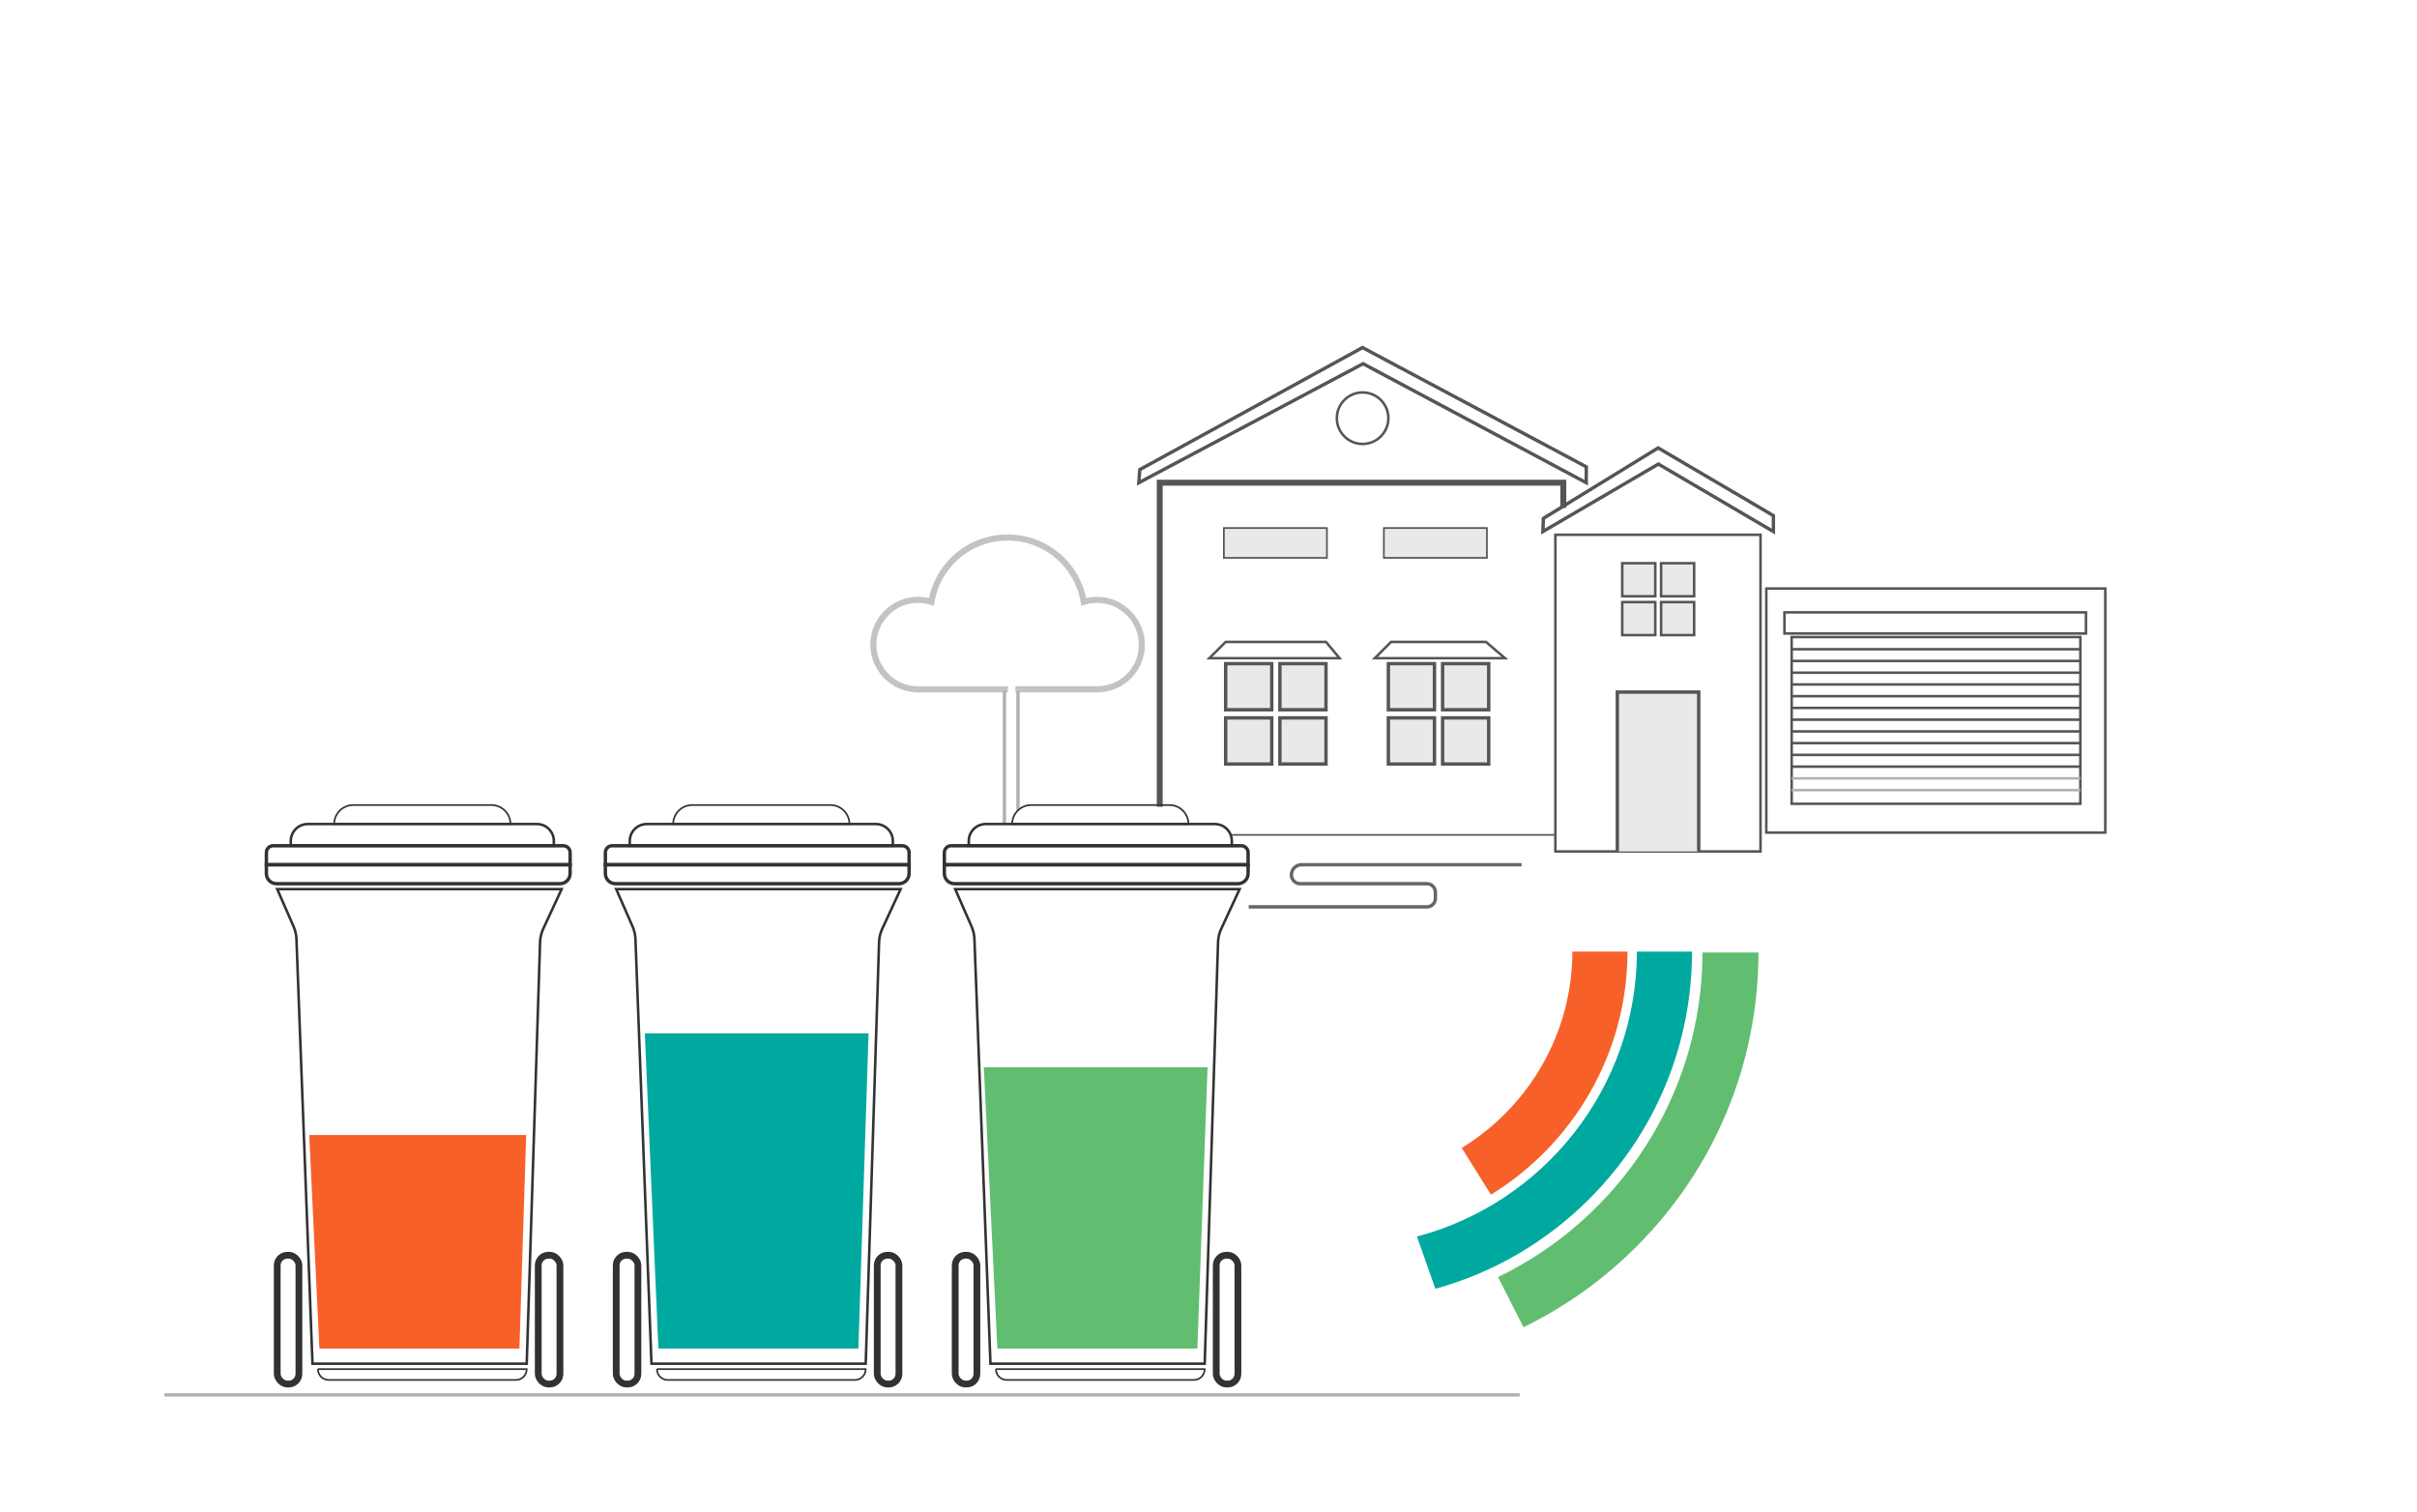 <?xml version="1.0" encoding="UTF-8"?>
<svg id="Layer_1" data-name="Layer 1" xmlns="http://www.w3.org/2000/svg" viewBox="0 0 713 446">
  <defs>
    <style>
      .cls-1, .cls-2, .cls-3, .cls-4, .cls-5, .cls-6, .cls-7, .cls-8, .cls-9, .cls-10, .cls-11, .cls-12, .cls-13, .cls-14, .cls-15 {
        stroke-miterlimit: 10;
      }

      .cls-1, .cls-2, .cls-4, .cls-5, .cls-6, .cls-9, .cls-12, .cls-13, .cls-14, .cls-15 {
        fill: none;
      }

      .cls-1, .cls-3, .cls-4, .cls-5, .cls-7, .cls-10, .cls-11 {
        stroke: #555;
      }

      .cls-2, .cls-3, .cls-4 {
        stroke-width: .5px;
      }

      .cls-2, .cls-6, .cls-9, .cls-15 {
        stroke: #333232;
      }

      .cls-3, .cls-7, .cls-10 {
        fill: #e9e9e9;
      }

      .cls-5, .cls-9, .cls-10, .cls-12 {
        stroke-width: .75px;
      }

      .cls-16 {
        fill: #00a99f;
      }

      .cls-16, .cls-17, .cls-18 {
        stroke-width: 0px;
      }

      .cls-6 {
        stroke-width: 2px;
      }

      .cls-8 {
        fill: #d4d4d4;
        stroke: #c3c3c3;
      }

      .cls-11 {
        fill: #666;
      }

      .cls-12, .cls-13 {
        stroke: #b1b1b1;
      }

      .cls-17 {
        fill: #61bd6f;
      }

      .cls-14 {
        stroke: #666;
      }

      .cls-18 {
        fill: #f76028;
      }
    </style>
  </defs>
  <rect class="cls-5" x="521.06" y="173.62" width="100" height="72" transform="translate(1142.11 419.24) rotate(180)"/>
  <rect class="cls-5" x="458.83" y="157.76" width="60.51" height="93.43"/>
  <polyline class="cls-7" points="477.1 251.19 477.1 204.17 501.11 204.17 501.11 251.19"/>
  <line class="cls-5" x1="613.71" y1="198.45" x2="528.49" y2="198.45"/>
  <line class="cls-5" x1="613.71" y1="194.99" x2="528.49" y2="194.99"/>
  <line class="cls-5" x1="613.71" y1="191.53" x2="528.49" y2="191.53"/>
  <polygon class="cls-1" points="523.14 156.81 489.21 136.9 455.14 156.81 455.29 152.93 489.14 132.14 523.14 152.11 523.14 156.81"/>
  <rect class="cls-5" x="528.54" y="187.93" width="85.16" height="49.18" transform="translate(1142.23 425.05) rotate(180)"/>
  <line class="cls-5" x1="613.71" y1="208.84" x2="528.49" y2="208.84"/>
  <line class="cls-5" x1="613.71" y1="205.38" x2="528.49" y2="205.38"/>
  <line class="cls-5" x1="613.71" y1="201.92" x2="528.49" y2="201.92"/>
  <line class="cls-5" x1="613.71" y1="219.23" x2="528.49" y2="219.23"/>
  <line class="cls-5" x1="613.71" y1="215.77" x2="528.49" y2="215.77"/>
  <line class="cls-5" x1="613.71" y1="212.31" x2="528.49" y2="212.31"/>
  <line class="cls-12" x1="613.71" y1="229.62" x2="528.49" y2="229.62"/>
  <line class="cls-5" x1="613.71" y1="226.16" x2="528.49" y2="226.16"/>
  <line class="cls-5" x1="613.71" y1="222.7" x2="528.49" y2="222.7"/>
  <line class="cls-12" x1="613.71" y1="233.09" x2="528.49" y2="233.09"/>
  <rect class="cls-5" x="526.41" y="180.66" width="88.95" height="6.23" transform="translate(1141.76 367.55) rotate(180)"/>
  <rect class="cls-7" x="425.56" y="195.77" width="13.6" height="13.6" transform="translate(864.72 405.15) rotate(180)"/>
  <rect class="cls-7" x="409.56" y="195.77" width="13.6" height="13.6" transform="translate(832.72 405.15) rotate(180)"/>
  <rect class="cls-7" x="409.56" y="211.77" width="13.6" height="13.6" transform="translate(832.72 437.15) rotate(180)"/>
  <rect class="cls-7" x="425.56" y="211.77" width="13.6" height="13.6" transform="translate(864.72 437.15) rotate(180)"/>
  <rect class="cls-7" x="377.56" y="195.77" width="13.6" height="13.6" transform="translate(768.72 405.15) rotate(180)"/>
  <rect class="cls-7" x="361.56" y="195.77" width="13.6" height="13.6" transform="translate(736.72 405.15) rotate(180)"/>
  <rect class="cls-7" x="361.56" y="211.77" width="13.6" height="13.6" transform="translate(736.72 437.15) rotate(180)"/>
  <rect class="cls-7" x="377.56" y="211.77" width="13.6" height="13.6" transform="translate(768.72 437.15) rotate(180)"/>
  <rect class="cls-10" x="490.02" y="166.16" width="9.75" height="9.75" transform="translate(989.78 342.06) rotate(180)"/>
  <rect class="cls-10" x="478.55" y="166.16" width="9.75" height="9.75" transform="translate(966.85 342.06) rotate(180)"/>
  <rect class="cls-10" x="478.55" y="177.63" width="9.75" height="9.75" transform="translate(966.85 365) rotate(180)"/>
  <rect class="cls-10" x="490.02" y="177.63" width="9.75" height="9.75" transform="translate(989.78 365) rotate(180)"/>
  <polygon class="cls-1" points="467.94 142.41 402.09 107.3 335.94 142.41 336.24 138.53 401.94 102.54 467.94 137.71 467.94 142.41"/>
  <circle class="cls-5" cx="401.96" cy="123.37" r="7.6"/>
  <polygon class="cls-5" points="405.56 194.17 443.96 194.17 438.36 189.37 410.36 189.37 405.56 194.17"/>
  <polygon class="cls-5" points="356.76 194.17 395.16 194.17 391.16 189.37 361.56 189.37 356.76 194.17"/>
  <rect class="cls-3" x="361.03" y="155.77" width="30.4" height="8.8"/>
  <rect class="cls-3" x="408.23" y="155.77" width="30.4" height="8.8"/>
  <g>
    <path class="cls-2" d="M104.18,237.5h40.8c3.09,0,5.6,2.51,5.6,5.6h-52c0-3.09,2.51-5.6,5.6-5.6Z"/>
    <path class="cls-9" d="M90.78,243.1h67.6c2.76,0,5,2.24,5,5v1.4h-77.6v-1.4c0-2.76,2.24-5,5-5Z"/>
    <path class="cls-15" d="M80.58,249.5h85.6c1.1,0,2,.9,2,2v3.6h-89.6v-3.6c0-1.1.9-2,2-2Z"/>
    <path class="cls-15" d="M78.58,255.1h89.6v2.6c0,1.66-1.34,3-3,3h-83.6c-1.66,0-3-1.34-3-3v-2.6h0Z"/>
    <path class="cls-9" d="M81.78,262.3l4.84,11.06c.5,1.15.78,2.38.83,3.63l4.73,125.31h63.2l3.94-124.37c.04-1.34.35-2.66.92-3.88l5.44-11.75h-83.89Z"/>
    <rect class="cls-6" x="81.78" y="370.3" width="6.4" height="38" rx="3" ry="3"/>
    <rect class="cls-6" x="158.78" y="370.3" width="6.4" height="38" rx="3" ry="3"/>
    <path class="cls-2" d="M93.78,403.9h61.6c0,1.77-1.43,3.2-3.2,3.2h-55.2c-1.77,0-3.2-1.43-3.2-3.2h0Z"/>
  </g>
  <path class="cls-8" d="M323.64,176.57c-1.23,0-2.44.16-3.61.48-2.06-10.97-11.57-18.88-22.79-18.88s-20.73,7.91-22.79,18.88c-1.17-.32-2.38-.48-3.61-.48-7.5,0-13.6,6.1-13.6,13.6s6.1,13.6,13.6,13.6h26v-.79h-25.2v-.04l-.6.02c-.07,0-.13,0-.2,0-7.06,0-12.8-5.74-12.8-12.8s5.74-12.8,12.8-12.8c1.3,0,2.58.19,3.8.58l.44.14.08-.45c1.82-10.81,11.11-18.66,22.08-18.66s20.26,7.85,22.08,18.66l.08.45.44-.14c1.23-.38,2.51-.58,3.8-.58,7.06,0,12.8,5.74,12.8,12.8s-5.45,12.57-12.41,12.78h-23.99v.82h24l.4-.02v-.02c7.21-.41,12.8-6.3,12.8-13.56s-6.1-13.6-13.6-13.6Z"/>
  <line class="cls-13" x1="296.3" y1="203.83" x2="296.3" y2="243.17"/>
  <line class="cls-13" x1="300.3" y1="203.83" x2="300.3" y2="238.97"/>
  <g>
    <path class="cls-2" d="M204.18,237.5h40.8c3.09,0,5.6,2.51,5.6,5.6h-52c0-3.09,2.51-5.6,5.6-5.6Z"/>
    <path class="cls-9" d="M190.78,243.1h67.6c2.76,0,5,2.24,5,5v1.4h-77.6v-1.4c0-2.76,2.24-5,5-5Z"/>
    <path class="cls-15" d="M180.58,249.5h85.6c1.1,0,2,.9,2,2v3.6h-89.6v-3.6c0-1.1.9-2,2-2Z"/>
    <path class="cls-15" d="M178.58,255.1h89.6v2.6c0,1.66-1.34,3-3,3h-83.6c-1.66,0-3-1.34-3-3v-2.6h0Z"/>
    <path class="cls-9" d="M181.78,262.3l4.84,11.06c.5,1.15.78,2.38.83,3.63l4.73,125.31h63.2l3.94-124.37c.04-1.34.35-2.66.92-3.88l5.44-11.75h-83.89Z"/>
    <rect class="cls-6" x="181.78" y="370.3" width="6.4" height="38" rx="3" ry="3"/>
    <rect class="cls-6" x="258.78" y="370.3" width="6.4" height="38" rx="3" ry="3"/>
    <path class="cls-2" d="M193.78,403.9h61.6c0,1.77-1.43,3.2-3.2,3.2h-55.2c-1.77,0-3.2-1.43-3.2-3.2h0Z"/>
  </g>
  <path class="cls-18" d="M463.84,280.74c-.06,24.49-13.12,45.97-32.63,57.91l8.61,13.79c24.11-14.82,40.23-41.41,40.29-71.71h-16.27Z"/>
  <path class="cls-16" d="M482.88,280.74c-.07,40.28-27.64,74.22-64.89,84.04l5.44,15.42c17.02-4.69,32.62-13.73,45.44-26.55,19.48-19.48,30.23-45.37,30.27-72.91h-16.27Z"/>
  <path class="cls-17" d="M502.23,281c-.07,42.11-24.71,78.56-60.32,95.75l7.51,14.77c12.19-5.92,23.44-13.89,33.31-23.76,23.18-23.18,35.96-53.99,36.01-86.77h-16.5Z"/>
  <polygon class="cls-11" points="341.74 142.03 341.74 237.5 342.49 237.5 342.49 142.78 460.79 142.78 460.79 149.32 461.54 149.32 461.54 142.03 341.74 142.03"/>
  <line class="cls-4" x1="458.83" y1="246.3" x2="363.38" y2="246.3"/>
  <path class="cls-14" d="M448.87,255.1h-64.91c-1.66,0-3,1.34-3,3h0c0,1.44,1.16,2.6,2.6,2.6h37.37c1.38,0,2.5,1.12,2.5,2.5v1.83c0,1.38-1.12,2.5-2.5,2.5h-52.57"/>
  <line class="cls-13" x1="48.5" y1="411.5" x2="448.3" y2="411.5"/>
  <polygon class="cls-18" points="91.22 334.84 155.22 334.84 153.22 397.84 94.22 397.84 91.22 334.84"/>
  <polygon class="cls-16" points="190.22 304.84 256.22 304.84 253.22 397.84 194.22 397.84 190.22 304.84"/>
  <polygon class="cls-17" points="290.22 314.84 356.22 314.84 353.22 397.84 294.22 397.84 290.22 314.84"/>
  <g>
    <path class="cls-2" d="M304.18,237.5h40.8c3.09,0,5.6,2.51,5.6,5.6h-52c0-3.09,2.51-5.6,5.6-5.6Z"/>
    <path class="cls-9" d="M290.78,243.1h67.6c2.76,0,5,2.24,5,5v1.4h-77.6v-1.4c0-2.76,2.24-5,5-5Z"/>
    <path class="cls-15" d="M280.58,249.5h85.6c1.1,0,2,.9,2,2v3.6h-89.6v-3.6c0-1.1.9-2,2-2Z"/>
    <path class="cls-15" d="M278.58,255.1h89.6v2.6c0,1.66-1.34,3-3,3h-83.6c-1.66,0-3-1.34-3-3v-2.6h0Z"/>
    <path class="cls-9" d="M281.78,262.3l4.84,11.06c.5,1.15.78,2.38.83,3.63l4.73,125.31h63.2l3.94-124.37c.04-1.34.35-2.66.92-3.88l5.44-11.75h-83.89Z"/>
    <rect class="cls-6" x="281.78" y="370.3" width="6.4" height="38" rx="3" ry="3"/>
    <rect class="cls-6" x="358.78" y="370.3" width="6.4" height="38" rx="3" ry="3"/>
    <path class="cls-2" d="M293.78,403.9h61.6c0,1.77-1.43,3.2-3.2,3.2h-55.2c-1.77,0-3.2-1.43-3.2-3.2h0Z"/>
  </g>
</svg>